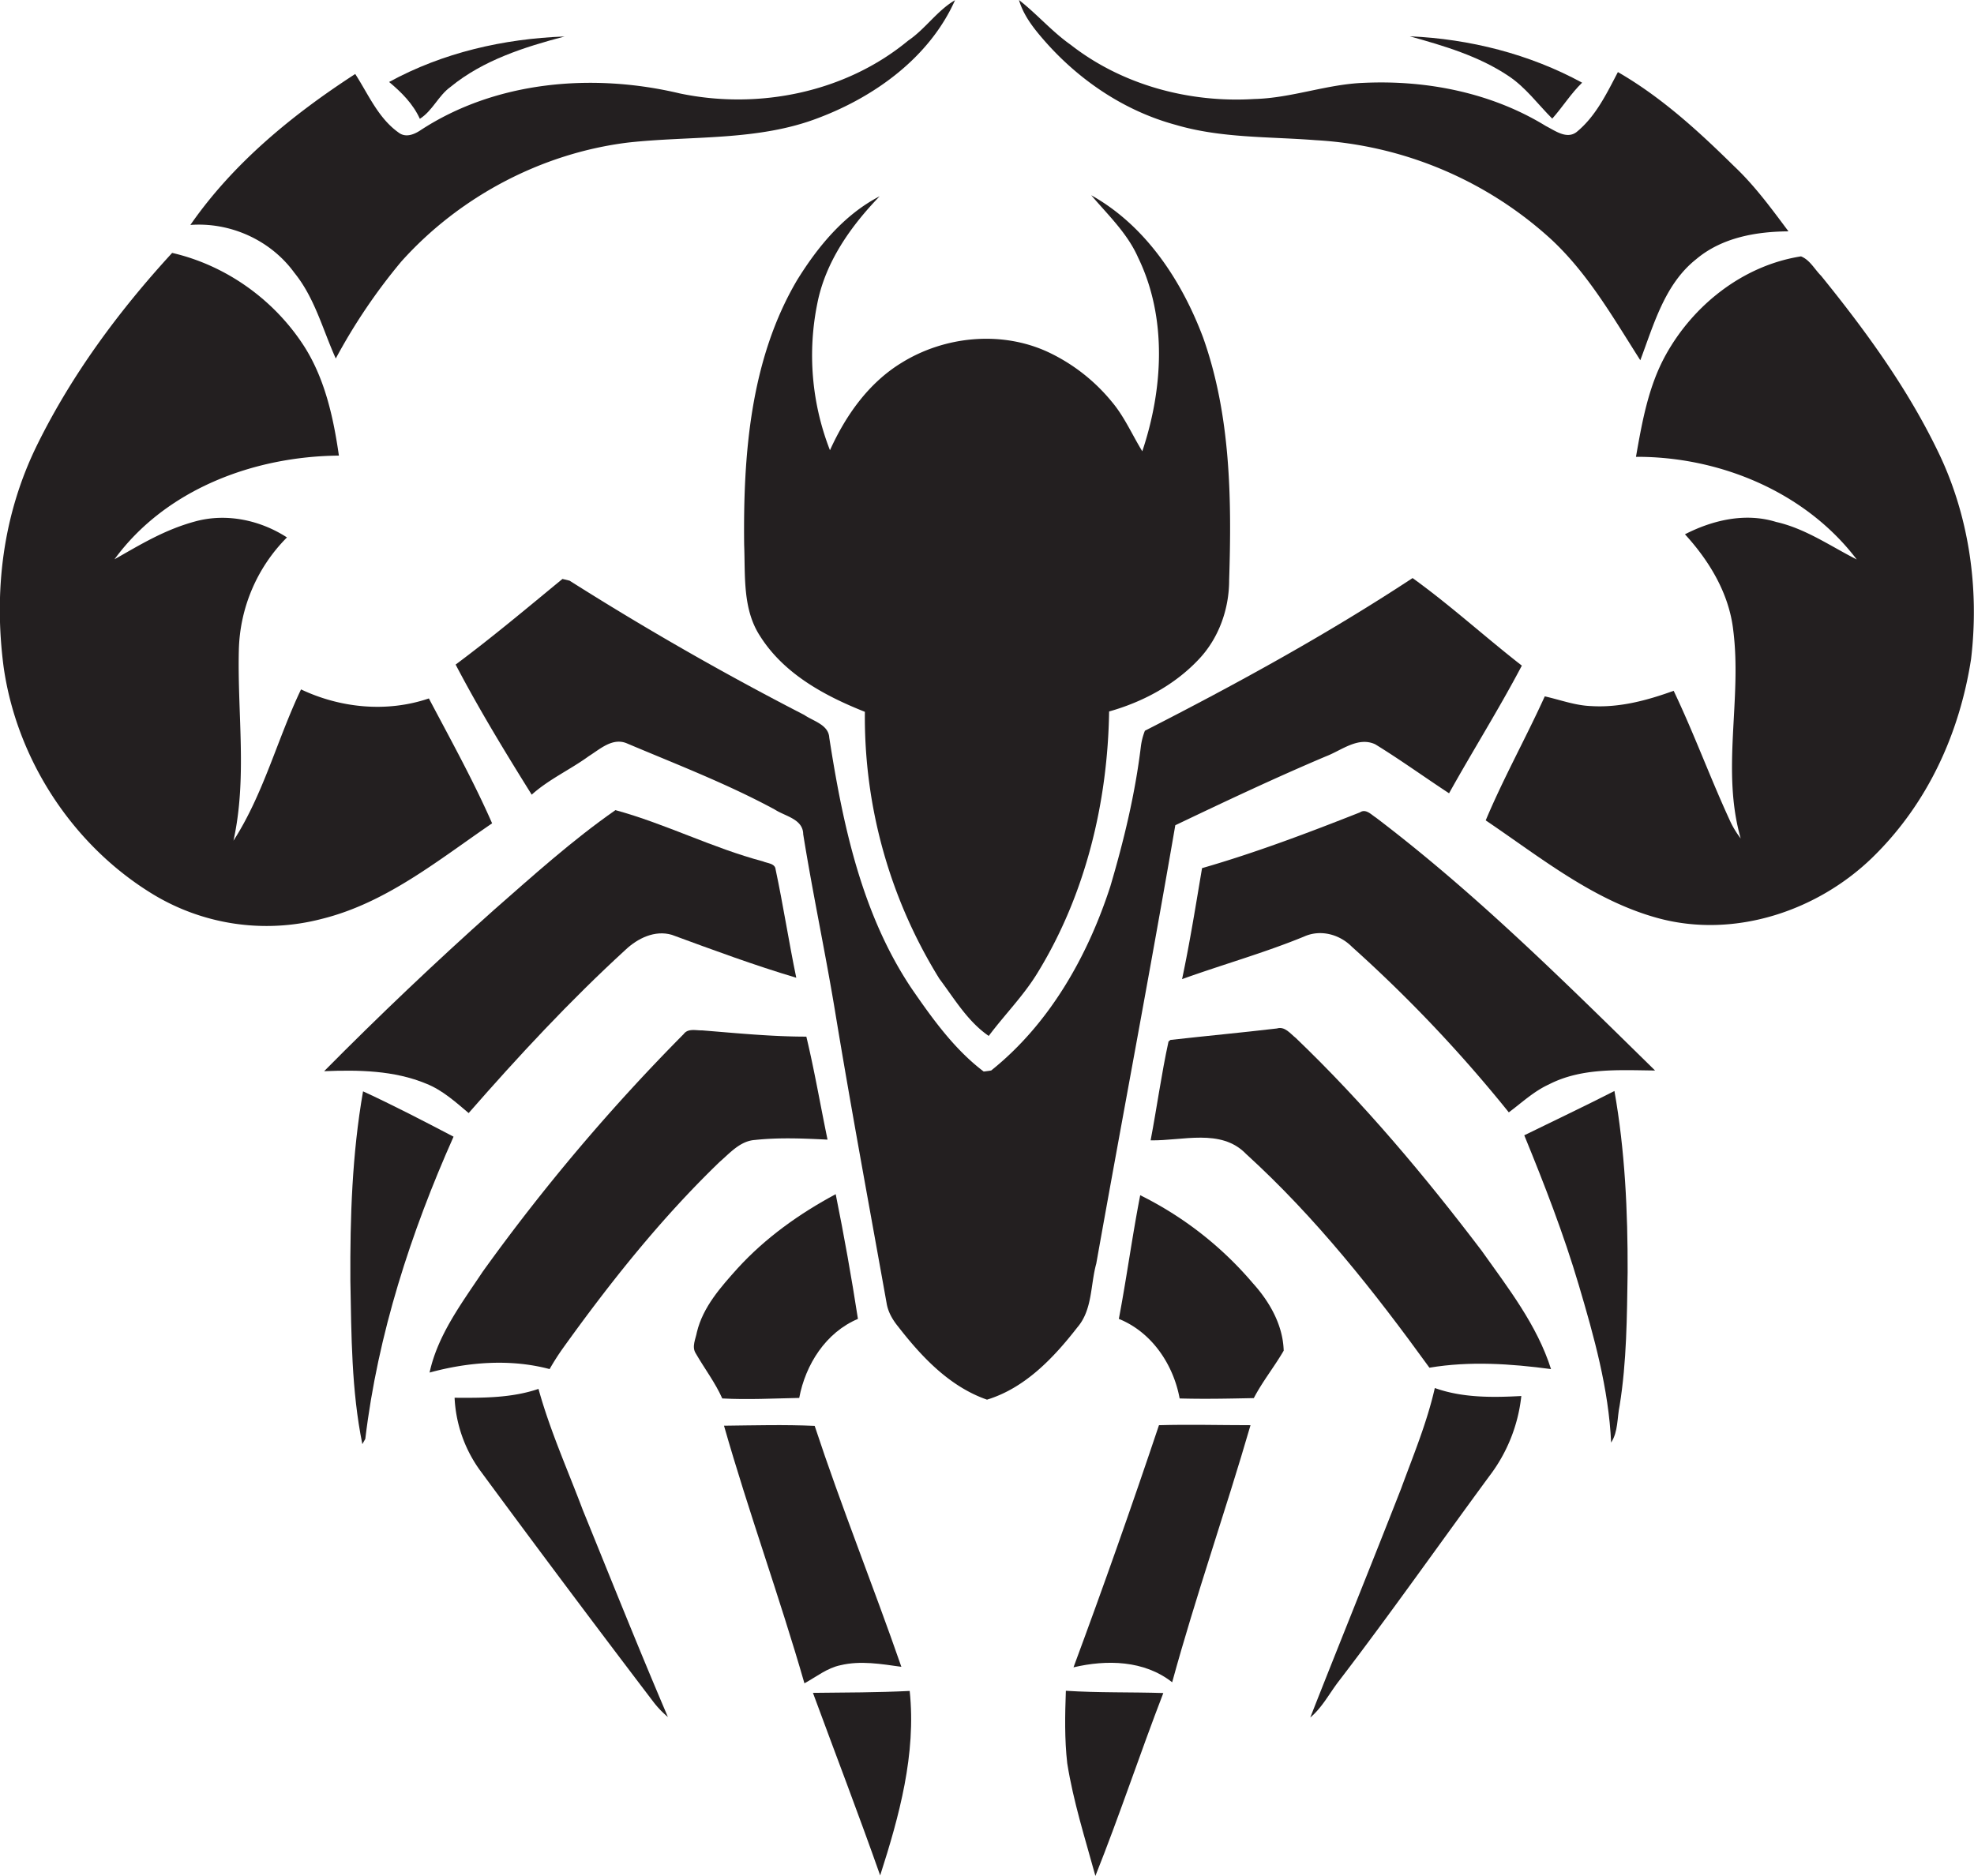<svg id="Layer_1" data-name="Layer 1" xmlns="http://www.w3.org/2000/svg" viewBox="0 0 1136.4 1080"><title>biseeise_scorpion_flat_black_logo_White_background_a6cab842-00ec-4f63-94b8-671d45d3c8b9</title><path d="M460.1,804.8c3.6-19.2,15.3-37.7,33.8-45.5-3.7-24-8-48-12.8-71.8-20.9,11.2-40.4,25.1-56.4,42.6-9.7,10.8-20,22.3-23.5,36.8-0.7,3.9-3.1,8.4-.7,12.2,5,8.7,11.2,16.8,15.3,26C430.6,805.9,445.3,805.1,460.1,804.8Z" fill="#231f20"/><path d="M246.9,402.1c-24.1,8.2-50.8,5.6-73.6-5.2-13.7,28.7-21.6,60.3-38.9,87.1,8-36.1,2.2-73.2,3.1-109.7a95,95,0,0,1,27.7-64.9c-15.3-9.9-34.6-14.1-52.5-9.3s-31.8,13.4-46.8,21.9c29.5-40.4,80.4-59.3,129.2-59.7-3.1-21.6-7.9-43.6-19.6-62.3-17.2-27.1-45.1-47.2-76.4-54.4-30.5,33.2-57.7,69.9-77.7,110.5S-3.6,340.7,2.1,384.1C9.6,436.6,41,485.3,85.9,513.5A126.1,126.1,0,0,0,185.3,529c37.1-9.2,67.1-33.9,98-55C272.5,449.4,259.4,425.8,246.9,402.1Z" fill="#231f20"/><path d="M269.8,640.8c28.6-32.7,58.2-64.6,90.3-94,7-6.6,16.9-11.5,26.7-8.6,23.7,8.7,47.4,17.5,71.6,24.7-4.3-20.7-7.5-41.7-11.9-62.4-0.3-3.5-4.9-3.5-7.3-4.6-29-7.7-56-21.6-84.9-29.5-24.8,17.3-47.3,37.6-70,57.5q-50.3,44.9-97.7,92.8c19.7-.8,40.3-0.5,58.8,7.2C254.7,627.6,262.2,634.4,269.8,640.8Z" fill="#231f20"/><path d="M316.4,788.2a143.5,143.5,0,0,1,7.8-12.2c27.2-37.9,56.4-74.6,90-107,6-5.2,11.9-12.1,20.3-12.7,13.9-1.5,27.9-.9,41.9-0.2-4.1-19.7-7.5-39.7-12.2-59.3-20.1,0-40-2-60-3.6-3.5.1-8.1-1.3-10.6,2.1A1132.9,1132.9,0,0,0,277.9,732.1c-12.1,18.2-25.9,36.4-30.6,58.1C269.6,784.1,293.9,782.2,316.4,788.2Z" fill="#231f20"/><path d="M310,799.6c-15.5,5.3-32.2,5.2-48.3,5.1a77.4,77.4,0,0,0,15.3,42.7q49,66.5,99,132.2a53.9,53.9,0,0,0,8.5,8.9c-16.9-39.5-32.8-79.4-49-119.2C326.8,846.2,316.6,823.5,310,799.6Z" fill="#231f20"/><path d="M209,628.3c-6.3,36-7.5,72.6-7.3,109,0.6,31.4.6,63.2,6.9,94.1l1.7-3c7.2-60.2,26.2-118.8,50.8-174C243.9,645.4,226.6,636.4,209,628.3Z" fill="#231f20"/><path d="M893.6,68.3c6-6.7,10.7-14.4,17.2-20.7C880.5,31.1,846,22.4,811.6,20.9c19.7,5.5,39.8,11.4,56.9,22.9C878.3,50.3,885.3,60,893.6,68.3Z" fill="#231f20"/><path d="M169.5,157.1c11.7,14.4,16.3,32.7,23.8,49.3A331,331,0,0,1,231,150.6c33.4-37.3,80.6-62.3,130.3-68.5,36.7-4.1,75-.7,110.1-14.3C504.1,55.4,535.3,32.7,549.8.1c-10.3,6-17.1,16.6-27,23.3-36,29.8-86,39.9-131.4,30.4-50-11.9-106.2-7.3-149.8,21.5-3.8,2.4-8.4,4-12.3.9-11.6-8.3-17.3-22-24.8-33.6-36.1,23.4-70.2,51.3-94.9,86.9C132.7,127.8,155.9,138.3,169.5,157.1Z" fill="#231f20"/><path d="M676.9,71.9c26.1,7.7,53.6,6.7,80.5,8.8A219.3,219.3,0,0,1,893,137.8c21.3,19.8,35.8,45.3,51.3,69.6,7.8-20.7,14.1-43.9,32.2-58.2,14.7-12.4,34.4-15.9,53.1-16-9.8-13.1-19.4-26.3-31.4-37.6-20.4-20.1-41.8-39.7-66.8-54.1-6.5,12.4-12.8,25.6-23.9,34.6-5.7,4.2-12.3-.9-17.5-3.5C858.8,53.4,821.4,46,785,47.7c-21.3.8-41.6,8.8-63,9.3-37.3,2.3-75.9-8-105.6-31.2C605.6,18.2,597,8.1,586.6,0c2.5,8.5,7.9,15.6,13.6,22.2C620.3,45.6,646.9,63.8,676.9,71.9Z" fill="#231f20"/><path d="M477.8,259.2a150,150,0,0,1-7.3-84.4c4.7-24,19.2-44.5,35.9-61.8-20.5,10.6-35.7,29.1-47.6,48.4-26.9,45.7-31,100.4-30.4,152.3,0.7,17.6-1,36.9,9.1,52.4,13.7,21.8,37.2,34.5,60.4,43.7a285.8,285.8,0,0,0,42.9,153.7c8.7,11.6,16.3,24.6,28.4,32.9,9.2-12.3,20.2-23.3,28.2-36.5,27.5-44.9,40.3-97.9,41.1-150.3,19.2-5.4,37.6-15.2,51.4-29.8,11.7-12.2,17.7-29.1,17.7-45.8,1.5-46.8.9-95-15-139.7-12.4-32.9-33.1-64.4-64.4-81.9,9.7,11.4,20.9,22,27,35.9,16.8,34.6,14.4,75.7,2.4,111.5-5.8-9.4-10.2-19.7-17.3-28.2a105.1,105.1,0,0,0-36.7-28.8c-26.9-12.6-59.8-9.4-84.8,6.2C499.9,220.6,486.8,239.3,477.8,259.2Z" fill="#231f20"/><path d="M241.7,68.4c7.4-4.7,10.6-13.3,17.7-18.4C278.2,34.6,301.9,27.1,325,21c-35.1,1.3-70.1,9.3-101,26.2C231.1,53.1,237.8,59.8,241.7,68.4Z" fill="#231f20"/><path d="M468,974.6c12.9,35,26.3,69.9,38.7,105.1,11-34.2,20.8-69.9,17-106.2C505.1,974.4,486.6,974.4,468,974.6Z" fill="#231f20"/><path d="M518.9,959.6c-16.1-46.4-34.5-92-49.9-138.7-17.4-.8-34.8-0.3-52.2-0.1,14.2,49.8,32,98.6,46.3,148.3,6.8-3.7,13-8.8,20.7-10.4C495.4,955.9,507.3,958,518.9,959.6Z" fill="#231f20"/><path d="M746,597.6c-3.2-2.5-6.3-6.9-10.9-5.5-20.4,2.4-40.9,4.3-61.3,6.6l-1.1.9c-4.1,18.8-6.7,38-10.3,56.9,18.2,0.4,40.5-7.1,54.9,7.8,40.1,36.5,73.9,79.3,105.6,123.1,23.2-3.9,46.8-2.3,70,.8-8-25.3-24.7-46.7-39.9-68.1C820.2,676.9,785.2,635.2,746,597.6Z" fill="#231f20"/><path d="M656.4,688.1c-4.6,23.6-7.8,47.5-12.3,71.2,18.9,7.6,31.4,26.2,35,45.8,14.2,0.4,28.5.1,42.7-.2,5-9.6,11.8-18,17.2-27.3-0.4-14.7-8.1-28.2-17.8-38.9A203.5,203.5,0,0,0,656.4,688.1Z" fill="#231f20"/><path d="M782.9,467.7c-29.9,11.8-60,23.2-90.9,32.1-3.6,21.3-7,42.7-11.5,63.9,23.3-8.4,47.3-15.1,70.2-24.5,9.5-4.3,20.5-1.3,27.6,5.9a808.7,808.7,0,0,1,90.3,95.3c7.5-5.6,14.5-12.2,23.1-16.1,18.8-9.7,40.6-8.2,61.1-8-51.6-50.6-103-101.8-160.7-145.6C789.4,469,786.3,465.4,782.9,467.7Z" fill="#231f20"/><path d="M877.5,653.6c11.6,28.3,22.7,56.9,31.4,86.3s17.2,59.6,18.6,90.6c4.1-6.3,3.4-14.2,4.9-21.3,4.1-25.4,4.2-51.2,4.6-76.8,0.1-34.9-1.5-69.9-7.6-104.3C912.2,636.9,894.8,645.1,877.5,653.6Z" fill="#231f20"/><path d="M826,799.1c-4.5,19.9-12.4,38.8-19.4,57.9-17.2,44-35,87.8-52.3,131.8,6.9-5.8,11-13.9,16.4-20.9,29.7-38.8,57.8-78.8,86.7-118.1a92.1,92.1,0,0,0,18.4-46.1C859.2,804.6,841.9,804.8,826,799.1Z" fill="#231f20"/><path d="M667.2,820.5q-23.5,70.1-49.2,139.4c19.1-4.5,40.7-4.1,56.8,8.6,13.6-49.7,30.7-98.4,45.1-148C702.3,820.5,684.8,820,667.2,820.5Z" fill="#231f20"/><path d="M631.1,727.5c15-84.1,31-168.2,45.5-252.4,28.7-13.7,57.5-27.3,86.8-39.7,8.9-3.4,18.4-11.5,28.3-6.9,14.5,8.9,28.3,18.9,42.5,28.2,13.7-24.6,28.8-48.6,41.9-73.5-21.2-16.5-41.1-34.7-62.9-50.4-49.4,32.5-101.4,61-154.1,87.9a37.4,37.4,0,0,0-2.3,8.9c-3.3,27.4-9.8,54.3-17.6,80.7-13.1,40.4-35.1,79.2-68.6,106l-4.3.6c-16.9-12.8-29.5-30.4-41.5-47.8-28.7-42.8-39.6-94.3-47.4-144.4-0.4-7.5-9.2-9.5-14.4-13.1q-69.2-35.6-135.1-77.3l-4.1-1c-20.3,16.7-40.4,33.6-61.5,49.3,13.4,25.6,28.5,50.4,43.8,74.9,9.9-8.9,22.2-14.4,32.9-22.2,6.4-4,13.4-10.6,21.5-7.5,28.8,12.2,58.1,23.4,85.6,38.3,6,3.9,16.2,5.4,16.3,14.2,5.4,33.6,12.5,66.9,18.1,100.5,9.3,56.6,19.8,112.9,29.9,169.4,0.8,5.1,3.5,9.7,6.7,13.6,13.6,17.5,29.6,34.5,51.1,42,21.9-6.7,38.3-24,52-41.6C629,754,627.7,739.7,631.1,727.5Z" fill="#231f20"/><path d="M1115.2,259c-17.6-36.2-41.5-69-66.8-100.2-3.8-3.8-6.5-9.2-11.6-11.2-33.2,5.2-62,27.9-78,57-9.9,18-13.5,38.5-17,58.4,48.1-.2,97.6,20.2,127.1,59.1-15.2-7.7-29.5-17.8-46.4-21.6-17.7-5.5-36.5-1.1-52.5,7.1,14.1,15.4,25.4,34.1,27.8,55.2,5.1,39.9-7,80.6,4.3,119.9a52.6,52.6,0,0,1-6.6-11.1c-11.2-24.4-20.4-49.6-32-73.9-15.2,5.5-31.1,9.8-47.4,8.8-9.2-.3-17.9-3.6-26.8-5.6-10.9,24-23.8,47.1-34,71.4,31.7,21.4,62.4,46.5,100,56.5,43.6,11.5,91.2-4.4,122.9-35.4s49.9-71.4,56.5-113.9C1139.6,338.6,1133.5,296.1,1115.2,259Z" fill="#231f20"/><path d="M614.4,1015.2c3.5,22,10.3,43.3,16.2,64.8,13.9-34.8,25.6-70.3,39.1-105.3-18.7-.6-37.4-0.1-56.1-1.3C613.1,987.3,612.8,1001.3,614.4,1015.2Z" fill="#231f20"/></svg>